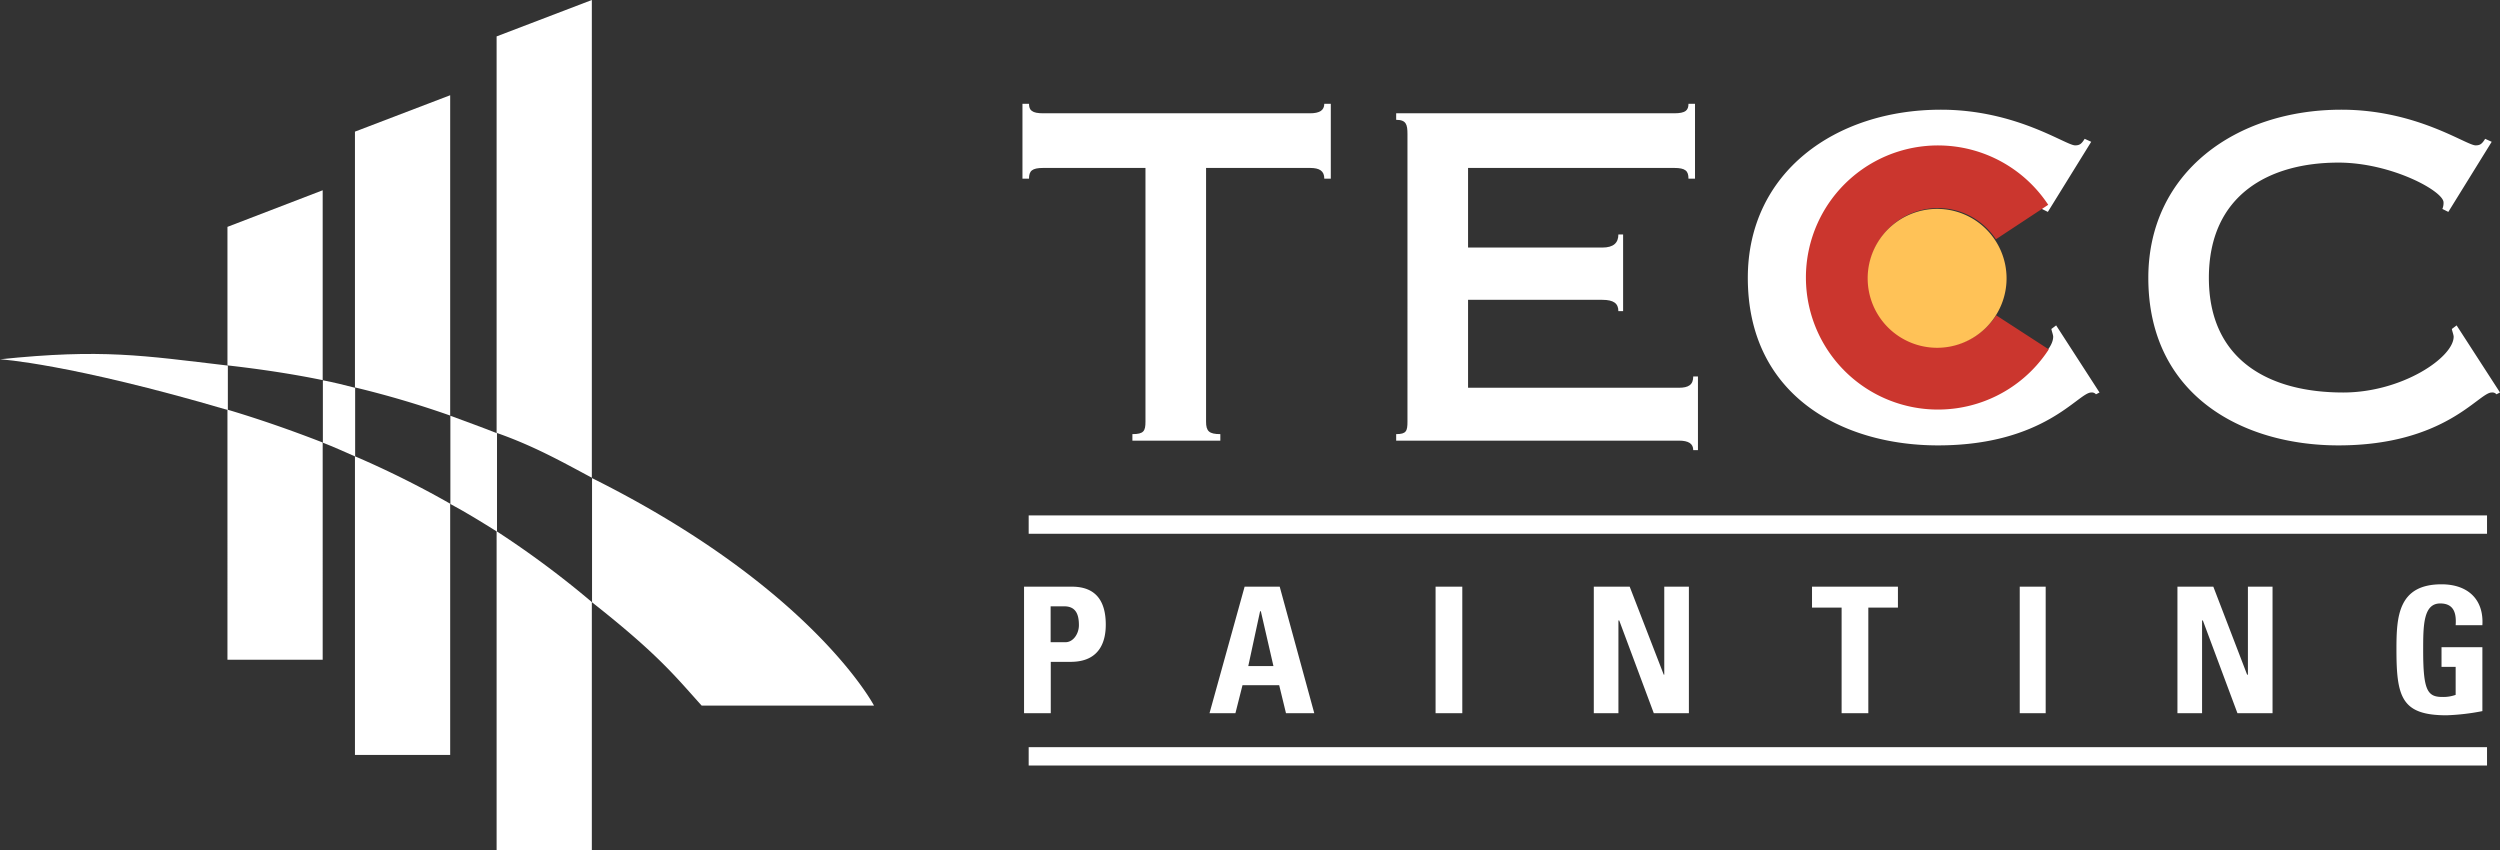 <svg xmlns="http://www.w3.org/2000/svg" xmlns:xlink="http://www.w3.org/1999/xlink" id="Group_7" data-name="Group 7" width="545.82" height="185.576" viewBox="0 0 545.82 185.576"><rect x="0" y="0" width="545.82" height="185.576" fill="#333333" stroke="none"/><defs><clipPath id="clip-path"><rect id="Rectangle_3" data-name="Rectangle 3" width="545.82" height="185.576" fill="#fff"></rect></clipPath></defs><g id="Group_1" data-name="Group 1" clip-path="url(#clip-path)"><path id="Path_1" data-name="Path 1" d="M443.246,110.323c0,2.074.65,2.722,3.116,2.722v1.425h-19.2v-1.425c2.462,0,2.855-.648,2.855-2.722V54.931H407.7c-2.462,0-3.109.648-3.109,2.341h-1.431V40.927h1.431c0,1.425.647,2.074,3.109,2.074h58.244c2.074,0,3.112-.65,3.112-2.074h1.424V57.272H469.06c0-1.693-1.039-2.341-3.112-2.341h-22.7Z" transform="translate(-179.929 -18.265)" fill="#fff" fill-rule="evenodd"></path><path id="Path_2" data-name="Path 2" d="M912.586,65.571l-1.3-.646a3.386,3.386,0,0,0,.254-1.427c0-2.462-11.409-8.691-22.955-8.691-15.041,0-28.278,7-28.278,25.164,0,18.03,13.236,25.03,29.32,25.03,12.832,0,24.122-7.648,24.122-12.19,0-.389-.389-1.426-.389-1.687l1.036-.775L923.868,105l-.777.394a1.172,1.172,0,0,0-1.036-.394c-2.851,0-10.116,11.547-33.468,11.547-20.882,0-41.5-10.9-41.5-36.577,0-23.09,19.193-36.713,42.153-36.713,16.475,0,27.234,7.788,29.311,7.788,1.039,0,1.428-.394,2.078-1.432l1.427.654Z" transform="translate(-378.048 -19.306)" fill="#fff" fill-rule="evenodd"></path><path id="Path_3" data-name="Path 3" d="M550.512,113.045c2.2,0,2.466-.649,2.466-2.722V47.544c0-2.082-.261-3.119-2.466-3.119V43h60.7c2.463,0,3.117-.65,3.117-2.074h1.427V57.272h-1.427c0-1.693-.654-2.341-3.117-2.341H566.207V72.314h29.316c2.463,0,3.5-1.038,3.5-2.857h1.036V86.194h-1.036c0-1.689-1.038-2.467-3.5-2.467H566.207v19.195H612.25c2.082,0,3.12-.643,3.12-2.462H616.4v16.085H615.37c0-1.426-1.038-2.076-3.12-2.076H550.512Z" transform="translate(-245.689 -18.265)" fill="#fff" fill-rule="evenodd"></path><path id="Path_4" data-name="Path 4" d="M177.585,163.931v19.287h.043c3.436,1.848,6.786,3.909,10.137,6.014V167.754c-3.223-1.287-6.7-2.535-10.18-3.823" transform="translate(-79.255 -73.161)" fill="#fff" fill-rule="evenodd"></path><path id="Path_5" data-name="Path 5" d="M233.443,215.63a.041.041,0,0,1,.042.042C248,227.1,251.7,231.909,257.37,238.182H295s-13.4-25.646-61.557-49.659Z" transform="translate(-104.184 -84.136)" fill="#fff" fill-rule="evenodd"></path><path id="Path_6" data-name="Path 6" d="M127.355,149.962v.044h-.044V163.58c2.32.9,4.726,1.977,7.046,3.007V151.595c-2.279-.6-4.6-1.159-7-1.633" transform="translate(-56.818 -66.927)" fill="#fff" fill-rule="evenodd"></path><path id="Path_7" data-name="Path 7" d="M49.746,142.142h0V142.1c-18.6-2.189-27.364-3.694-49.746-1.374,0,0,15.123.9,49.746,11.082Z" transform="translate(0 -62.285)" fill="#fff" fill-rule="evenodd"></path><rect id="Rectangle_1" data-name="Rectangle 1" width="318.398" height="4.007" transform="translate(224.589 112.529)" fill="#fff"></rect><path id="Path_8" data-name="Path 8" d="M403.781,230.912h10.465c5.263,0,7.379,3.2,7.379,8.292,0,3.089-.914,8.12-7.663,8.12h-4.347v11.21h-5.833Zm312.562,8.408c.174-2.46-.285-4.746-3.372-4.746-3.721,0-3.721,4.917-3.721,10.293,0,8.638.918,10.122,4.177,10.122a7.977,7.977,0,0,0,2.915-.457v-6.119h-3.086v-4.29h8.922v13.955a48.18,48.18,0,0,1-7.837.914c-9.839,0-10.925-4-10.925-14.411,0-7.092.346-14.185,9.839-14.185,5.718,0,9.264,3.26,8.922,8.924ZM655.6,258.534V230.912h7.836l7.379,19.214h.171V230.912h5.377v27.623H668.7l-7.549-20.245h-.173v20.245Zm-34.43-27.623h5.665v27.623h-5.665Zm-26.594,0v4.573h-6.464v23.05h-5.833v-23.05h-6.461v-4.573Zm-66.4,27.623V230.912h7.835l7.435,19.214h.114V230.912h5.376v27.623h-7.664l-7.547-20.245h-.174v20.245ZM493.63,230.912h5.834v27.623H493.63Zm-38.145,5.375h-.172l-2.575,11.955h5.492Zm-11.211,22.248,7.664-27.623H459.6l7.547,27.623h-6.176l-1.486-6.119h-8.007l-1.545,6.119Zm-34.688-15.5h3.259c1.658,0,2.915-1.827,2.915-3.715,0-2.288-.628-4.118-3.2-4.118h-2.975Z" transform="translate(-180.204 -102.824)" fill="#fff" fill-rule="evenodd"></path><path id="Path_9" data-name="Path 9" d="M89.685,144.035h20.792V96.611q-10.762-4.188-20.792-7.174Zm79.556-12.586h0a205.107,205.107,0,0,0-20.791-15.463v69.589h20.791ZM89.685,79.773c7.173.816,14.09,1.846,20.792,3.222V41.541L89.685,49.531ZM169.241,0,148.45,7.948V94.507c8.205,2.879,14.348,6.357,20.791,9.794ZM138.313,20.792,117.521,28.74V84.584a210.225,210.225,0,0,1,20.792,6.144ZM117.521,164.829h20.792V109.971a208,208,0,0,0-20.792-10.353Z" transform="translate(-40.026 0)" fill="#fff" fill-rule="evenodd"></path><rect id="Rectangle_2" data-name="Rectangle 2" width="318.398" height="4.007" transform="translate(224.589 163.128)" fill="#fff"></rect><path id="Path_10" data-name="Path 10" d="M754.673,65.571l-1.3-.646a3.38,3.38,0,0,0,.254-1.427c0-2.462-11.409-8.691-22.956-8.691-15.042,0-28.277,7-28.277,25.164C702.4,98,715.633,105,731.717,105c12.833,0,24.122-7.648,24.122-12.19,0-.389-.389-1.426-.389-1.687l1.036-.775L765.955,105l-.777.394a1.173,1.173,0,0,0-1.035-.394c-2.852,0-10.119,11.547-33.468,11.547-20.882,0-41.506-10.9-41.506-36.577,0-23.09,19.2-36.713,42.152-36.713,16.48,0,27.238,7.788,29.316,7.788,1.039,0,1.428-.394,2.078-1.432l1.427.654Z" transform="translate(-307.571 -19.306)" fill="#fff" fill-rule="evenodd"></path><path id="Path_11" data-name="Path 11" d="M753.616,94.435a15.162,15.162,0,1,1-.062-16.6l11.42-7.527a28.833,28.833,0,1,0,.116,31.567Z" transform="translate(-317.788 -25.594)" fill="#cb362e" fill-rule="evenodd"></path><path id="Path_12" data-name="Path 12" d="M751.591,82.366a15.162,15.162,0,1,1-15.165,15.161,15.159,15.159,0,0,1,15.165-15.161" transform="translate(-328.661 -36.759)" fill="#ffc257" fill-rule="evenodd"></path></g></svg>